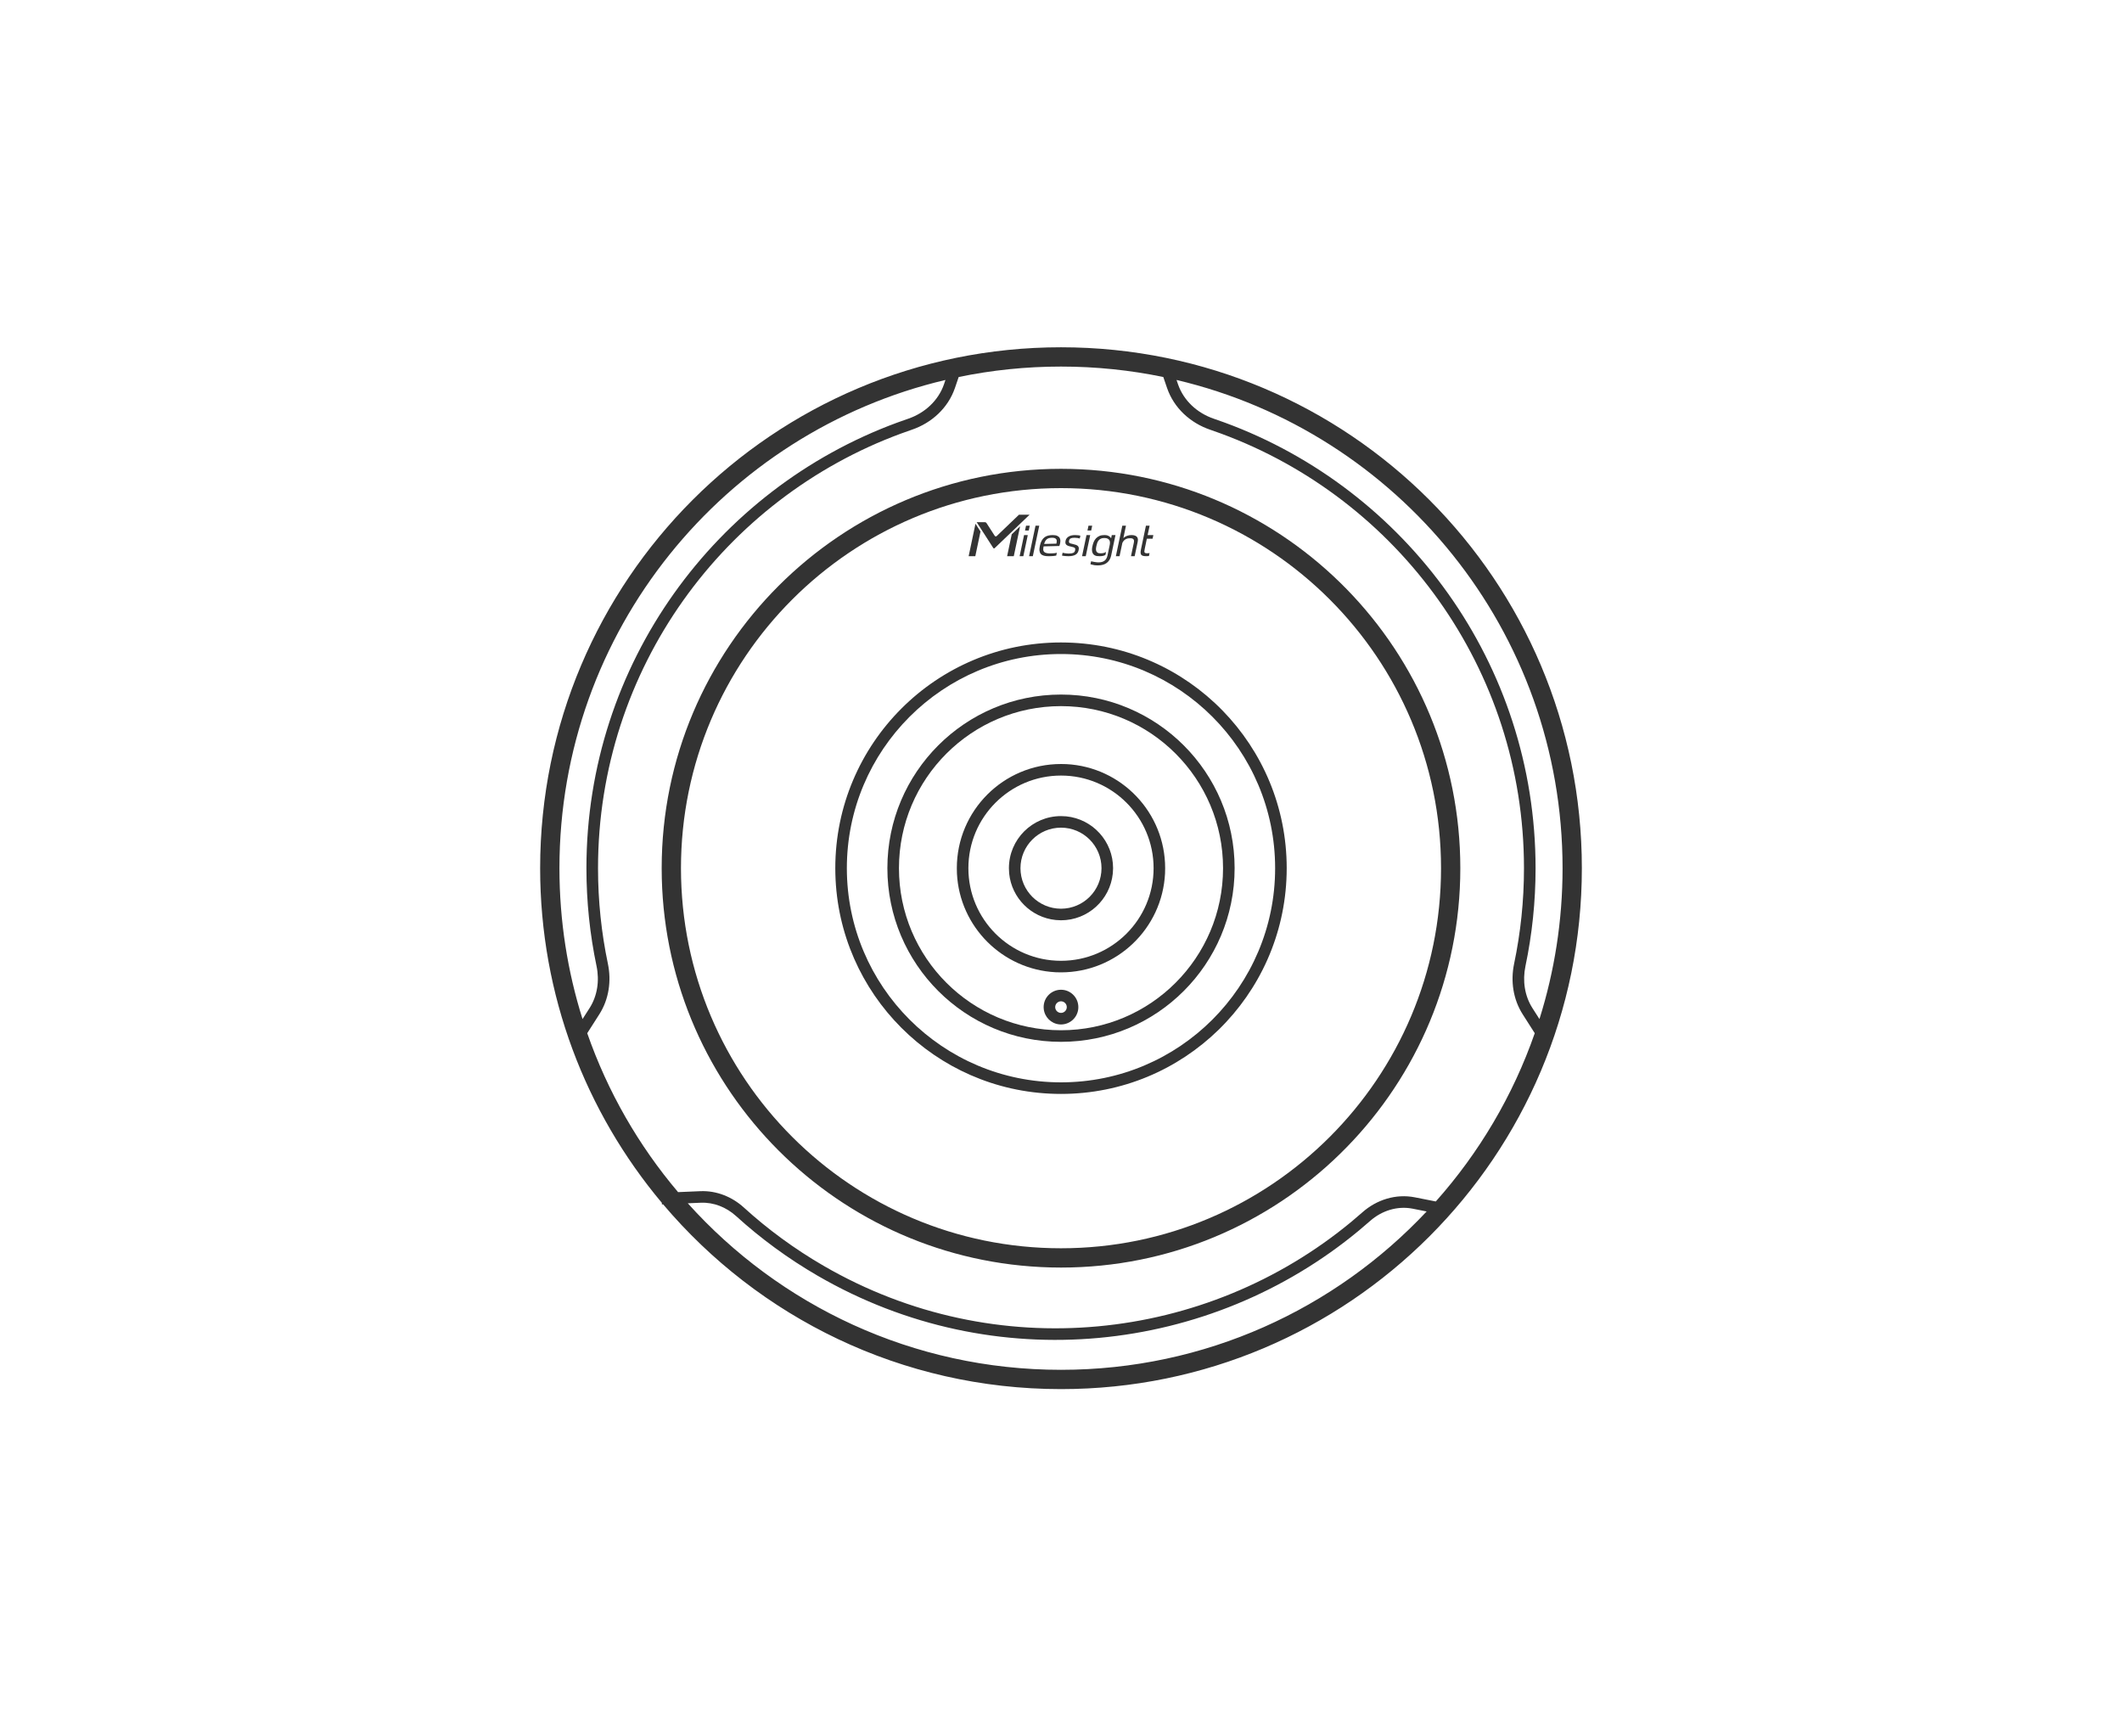 <svg width="110" height="90" viewBox="0 0 110 90" fill="none" xmlns="http://www.w3.org/2000/svg">
<path fill-rule="evenodd" clip-rule="evenodd" d="M55.092 51.305C55.545 51.351 55.899 51.734 55.899 52.2L55.895 52.292C55.848 52.746 55.466 53.099 55 53.1L54.907 53.095C54.484 53.051 54.148 52.715 54.105 52.292L54.1 52.2C54.1 51.703 54.503 51.3 55 51.3L55.092 51.305ZM55 51.899C54.835 51.9 54.699 52.035 54.699 52.2C54.699 52.366 54.835 52.5 55 52.5C55.165 52.5 55.3 52.366 55.3 52.2C55.3 52.035 55.165 51.9 55 51.899Z" fill="#333333"/>
<path fill-rule="evenodd" clip-rule="evenodd" d="M55.275 42.313C56.637 42.452 57.7 43.602 57.7 45L57.685 45.275C57.547 46.637 56.398 47.7 55 47.7L54.724 47.685C53.453 47.556 52.442 46.546 52.313 45.275L52.3 45C52.3 43.509 53.509 42.3 55 42.3L55.275 42.313ZM55 42.899C53.84 42.9 52.9 43.84 52.899 45C52.9 46.16 53.84 47.099 55 47.1C56.16 47.099 57.099 46.16 57.1 45C57.099 43.84 56.16 42.9 55 42.899Z" fill="#333333"/>
<path fill-rule="evenodd" clip-rule="evenodd" d="M55.277 39.606C58.13 39.751 60.399 42.111 60.399 45L60.393 45.277C60.248 48.13 57.889 50.399 55 50.399L54.722 50.393C51.961 50.252 49.746 48.038 49.606 45.277L49.6 45C49.6 42.018 52.018 39.6 55 39.6L55.277 39.606ZM55 40.199C52.349 40.199 50.199 42.349 50.199 45C50.199 47.651 52.349 49.8 55 49.8C57.651 49.8 59.8 47.651 59.8 45C59.8 42.349 57.651 40.199 55 40.199Z" fill="#333333"/>
<path fill-rule="evenodd" clip-rule="evenodd" d="M55 36C59.971 36 64 40.029 64 45C64 49.971 59.971 54 55 54C50.029 54 46 49.971 46 45C46 40.029 50.029 36 55 36ZM55 36.6C50.361 36.6 46.6 40.361 46.6 45C46.6 49.639 50.361 53.4 55 53.4C59.639 53.4 63.4 49.639 63.4 45C63.4 40.361 59.639 36.6 55 36.6Z" fill="#333333"/>
<path fill-rule="evenodd" clip-rule="evenodd" d="M55.302 33.304C61.624 33.464 66.7 38.639 66.7 45L66.696 45.302C66.536 51.624 61.361 56.7 55 56.7L54.698 56.696C48.476 56.539 43.461 51.524 43.304 45.302L43.3 45C43.3 38.538 48.538 33.3 55 33.3L55.302 33.304ZM55 33.899C48.87 33.9 43.9 38.87 43.899 45C43.9 51.13 48.87 56.099 55 56.1C61.13 56.099 66.1 51.13 66.1 45C66.1 38.87 61.13 33.9 55 33.899Z" fill="#333333"/>
<path d="M57.282 27.734C57.424 27.734 57.536 27.799 57.599 27.898L57.633 27.734H57.824L57.597 28.808C57.563 28.964 57.487 29.086 57.375 29.174C57.263 29.262 57.105 29.306 56.903 29.306C56.852 29.306 56.8 29.302 56.75 29.297C56.7 29.291 56.58 29.26 56.526 29.245L56.559 29.093C56.647 29.113 56.834 29.15 56.938 29.15C57.071 29.15 57.176 29.122 57.252 29.066C57.328 29.011 57.383 28.919 57.411 28.789L57.43 28.7L57.507 28.333C57.508 28.326 57.51 28.318 57.512 28.311L57.514 28.305C57.527 28.243 57.539 28.186 57.539 28.135C57.54 28.082 57.529 28.037 57.509 28.001C57.489 27.965 57.457 27.936 57.414 27.916C57.371 27.896 57.313 27.886 57.241 27.886C57.169 27.886 57.109 27.897 57.062 27.921C57.016 27.945 56.976 27.977 56.945 28.016C56.915 28.055 56.891 28.1 56.874 28.151C56.857 28.203 56.843 28.256 56.831 28.311C56.819 28.369 56.818 28.374 56.813 28.425C56.809 28.477 56.813 28.522 56.827 28.561C56.841 28.599 56.867 28.629 56.904 28.651C56.941 28.674 56.995 28.68 57.067 28.68C57.139 28.68 57.202 28.67 57.253 28.651C57.283 28.64 57.31 28.626 57.335 28.608L57.303 28.762C57.296 28.766 57.288 28.771 57.281 28.775C57.214 28.812 57.123 28.829 57.008 28.829C56.908 28.829 56.828 28.822 56.77 28.794C56.713 28.766 56.671 28.726 56.645 28.676C56.618 28.626 56.604 28.566 56.605 28.495C56.607 28.425 56.609 28.397 56.628 28.311C56.645 28.233 56.667 28.158 56.696 28.089C56.725 28.019 56.765 27.958 56.813 27.905C56.862 27.853 56.921 27.811 56.991 27.78C57.061 27.749 57.147 27.734 57.247 27.734H57.282Z" fill="#333333"/>
<path d="M50.827 27.549L50.558 28.829H50.213L50.567 27.145L50.827 27.549Z" fill="#333333"/>
<path d="M52.552 28.829H52.207L52.446 27.693L52.879 27.28L52.552 28.829Z" fill="#333333"/>
<path d="M53.047 28.829H52.855L53.085 27.734H53.278L53.047 28.829Z" fill="#333333"/>
<path d="M53.54 28.829H53.346L53.679 27.247H53.873L53.54 28.829Z" fill="#333333"/>
<path fill-rule="evenodd" clip-rule="evenodd" d="M54.568 27.734C54.67 27.734 54.749 27.748 54.806 27.774C54.863 27.801 54.904 27.835 54.929 27.878C54.953 27.92 54.967 27.968 54.967 28.02C54.967 28.073 54.962 28.125 54.951 28.176L54.937 28.23C54.93 28.251 54.922 28.274 54.914 28.299L54.099 28.319C54.086 28.377 54.075 28.452 54.079 28.494C54.083 28.537 54.097 28.571 54.121 28.599C54.145 28.626 54.179 28.647 54.225 28.66C54.27 28.674 54.324 28.684 54.397 28.685C54.463 28.685 54.527 28.682 54.6 28.679C54.673 28.675 54.735 28.669 54.785 28.649L54.754 28.796C54.731 28.801 54.723 28.802 54.69 28.808C54.66 28.812 54.623 28.819 54.585 28.821C54.547 28.824 54.512 28.827 54.469 28.827C54.426 28.828 54.383 28.829 54.341 28.829C54.252 28.829 54.175 28.819 54.11 28.802C54.046 28.784 53.994 28.755 53.956 28.713C53.918 28.671 53.894 28.614 53.885 28.545C53.875 28.475 53.885 28.387 53.907 28.281C53.93 28.176 53.962 28.088 54.001 28.019C54.04 27.949 54.088 27.893 54.144 27.851C54.199 27.808 54.262 27.778 54.333 27.761C54.404 27.743 54.483 27.734 54.568 27.734ZM54.539 27.873C54.47 27.873 54.411 27.881 54.364 27.896C54.317 27.912 54.279 27.935 54.247 27.965C54.216 27.995 54.19 28.031 54.17 28.074C54.15 28.117 54.139 28.141 54.126 28.194L54.763 28.178C54.772 28.137 54.777 28.099 54.779 28.061C54.781 28.024 54.776 27.992 54.762 27.964C54.748 27.936 54.723 27.914 54.688 27.898C54.654 27.881 54.604 27.873 54.539 27.873Z" fill="#333333"/>
<path d="M55.899 27.744C55.943 27.75 55.978 27.756 56.004 27.764L55.973 27.911C55.942 27.9 55.904 27.892 55.859 27.885C55.811 27.877 55.759 27.873 55.703 27.873C55.619 27.873 55.553 27.883 55.507 27.904C55.46 27.925 55.43 27.966 55.417 28.026C55.411 28.054 55.41 28.076 55.413 28.093C55.416 28.11 55.424 28.125 55.438 28.138C55.451 28.15 55.471 28.16 55.499 28.169C55.527 28.177 55.563 28.186 55.608 28.195C55.673 28.21 55.728 28.225 55.773 28.241C55.817 28.258 55.852 28.277 55.876 28.302C55.9 28.326 55.915 28.356 55.921 28.392C55.926 28.427 55.923 28.47 55.912 28.521C55.889 28.628 55.834 28.706 55.746 28.755C55.658 28.804 55.54 28.829 55.393 28.829C55.363 28.829 55.332 28.828 55.299 28.826C55.266 28.824 55.234 28.822 55.202 28.819C55.17 28.817 55.141 28.813 55.114 28.809C55.088 28.804 55.067 28.8 55.052 28.796L55.083 28.649C55.102 28.655 55.127 28.661 55.154 28.666C55.182 28.671 55.211 28.676 55.241 28.68C55.271 28.684 55.302 28.686 55.333 28.689C55.364 28.691 55.393 28.691 55.42 28.691C55.511 28.691 55.583 28.68 55.635 28.657C55.686 28.634 55.718 28.591 55.731 28.528C55.738 28.497 55.74 28.471 55.738 28.45C55.736 28.43 55.727 28.413 55.711 28.399C55.695 28.386 55.67 28.373 55.638 28.362C55.605 28.352 55.562 28.341 55.507 28.329C55.443 28.316 55.392 28.301 55.352 28.284C55.313 28.267 55.284 28.246 55.264 28.223C55.244 28.199 55.232 28.171 55.228 28.138C55.225 28.105 55.23 28.066 55.239 28.021C55.258 27.935 55.309 27.866 55.392 27.814C55.475 27.761 55.587 27.734 55.73 27.734C55.788 27.734 55.844 27.738 55.899 27.744Z" fill="#333333"/>
<path d="M56.283 28.829H56.092L56.322 27.734H56.514L56.283 28.829Z" fill="#333333"/>
<path d="M58.233 27.888C58.282 27.844 58.342 27.805 58.401 27.782C58.409 27.779 58.417 27.775 58.425 27.773C58.462 27.759 58.499 27.749 58.538 27.743C58.577 27.738 58.615 27.734 58.652 27.734C58.73 27.734 58.793 27.744 58.841 27.763C58.889 27.781 58.924 27.807 58.947 27.84C58.97 27.873 58.983 27.912 58.986 27.957L58.984 28.028C58.981 28.053 58.977 28.079 58.971 28.106L58.818 28.829H58.628L58.766 28.175C58.775 28.131 58.784 28.092 58.785 28.058C58.787 28.023 58.781 27.994 58.769 27.971C58.757 27.948 58.737 27.93 58.71 27.917C58.682 27.904 58.645 27.898 58.598 27.898C58.559 27.898 58.521 27.901 58.484 27.905C58.447 27.91 58.411 27.921 58.376 27.938C58.341 27.954 58.306 27.976 58.274 28.006C58.242 28.036 58.209 28.083 58.182 28.134L58.035 28.829H57.844L58.178 27.247H58.368L58.233 27.888Z" fill="#333333"/>
<path d="M59.491 27.734H59.787L59.759 27.87L59.747 27.923H59.45L59.339 28.457C59.329 28.502 59.324 28.538 59.322 28.566C59.321 28.595 59.324 28.618 59.333 28.634C59.342 28.65 59.357 28.66 59.378 28.667C59.399 28.674 59.428 28.677 59.465 28.677C59.491 28.677 59.515 28.676 59.535 28.674C59.555 28.672 59.57 28.669 59.591 28.665L59.559 28.818C59.534 28.821 59.518 28.823 59.497 28.825C59.476 28.827 59.453 28.828 59.428 28.828C59.361 28.828 59.307 28.823 59.264 28.814C59.221 28.805 59.187 28.787 59.164 28.761C59.141 28.734 59.129 28.697 59.126 28.65C59.123 28.603 59.131 28.542 59.147 28.468L59.403 27.247H59.594L59.491 27.734Z" fill="#333333"/>
<path d="M51.56 28.412C51.539 28.432 51.505 28.428 51.489 28.403L50.638 27.08L50.628 27.065H51.058C51.09 27.066 51.12 27.083 51.137 27.109L51.565 27.773C51.587 27.808 51.636 27.814 51.666 27.785L52.82 26.68H53.37L51.56 28.412Z" fill="#333333"/>
<path d="M53.328 27.497H53.135L53.188 27.247H53.381L53.328 27.497Z" fill="#333333"/>
<path d="M56.565 27.497H56.372L56.425 27.247H56.617L56.565 27.497Z" fill="#333333"/>
<path fill-rule="evenodd" clip-rule="evenodd" d="M55.534 24.307C66.719 24.59 75.7 33.746 75.7 45L75.693 45.534C75.41 56.719 66.254 65.7 55 65.7L54.466 65.693C43.458 65.415 34.586 56.542 34.307 45.534L34.3 45C34.3 33.568 43.568 24.3 55 24.3L55.534 24.307ZM55 25.3C44.12 25.3 35.3 34.12 35.3 45C35.3 55.88 44.12 64.7 55 64.7C65.88 64.7 74.7 55.88 74.7 45C74.7 34.12 65.88 25.3 55 25.3Z" fill="#333333"/>
<path fill-rule="evenodd" clip-rule="evenodd" d="M55 18C69.912 18 82 30.088 82 45C82 59.912 69.912 72 55 72C46.729 72 39.328 68.281 34.375 62.424L34.312 62.427L34.309 62.345C30.372 57.653 28 51.604 28 45C28 30.088 40.088 18 55 18ZM35.653 62.368C40.413 67.667 47.317 71 55 71C62.476 71 69.212 67.843 73.955 62.792L73.228 62.648C72.447 62.494 71.635 62.744 71.024 63.284C70.833 63.453 70.639 63.619 70.443 63.781C62.735 70.177 51.556 71.444 42.386 66.124C40.841 65.228 39.43 64.188 38.159 63.033C37.651 62.571 36.996 62.311 36.325 62.34L35.653 62.368ZM55 19C53.182 19 51.409 19.186 49.696 19.541L49.502 20.11C49.144 21.153 48.291 21.925 47.268 22.273C47.082 22.337 46.897 22.402 46.713 22.47C37.541 25.844 31 34.659 31 45C31 46.698 31.177 48.355 31.512 49.953C31.699 50.845 31.566 51.793 31.065 52.576L30.441 53.553C31.501 56.596 33.11 59.381 35.15 61.79L36.3 61.741C37.144 61.705 37.949 62.032 38.562 62.59C39.801 63.717 41.179 64.73 42.687 65.605C51.632 70.794 62.539 69.559 70.061 63.319C70.252 63.161 70.44 62.999 70.627 62.834C71.363 62.183 72.361 61.865 73.344 62.06L74.429 62.274C76.669 59.757 78.426 56.802 79.558 53.553L78.935 52.576C78.434 51.793 78.301 50.845 78.488 49.953C78.823 48.355 79 46.698 79 45C79 34.659 72.459 25.844 63.287 22.47C63.103 22.402 62.918 22.337 62.732 22.273C61.709 21.925 60.856 21.153 60.498 20.11L60.303 19.541C58.591 19.186 56.817 19 55 19ZM49.01 19.694C37.538 22.399 29 32.702 29 45C29 47.725 29.42 50.352 30.197 52.82L30.561 52.253C30.967 51.617 31.082 50.832 30.924 50.076C30.58 48.438 30.399 46.74 30.399 45C30.4 34.399 37.106 25.365 46.506 21.906C46.694 21.837 46.884 21.77 47.074 21.705C47.942 21.41 48.644 20.763 48.935 19.916L49.01 19.694ZM61.065 19.916C61.356 20.763 62.058 21.41 62.926 21.705C63.116 21.77 63.306 21.837 63.494 21.906C72.894 25.365 79.6 34.399 79.601 45C79.601 46.74 79.42 48.438 79.076 50.076C78.918 50.832 79.033 51.617 79.439 52.253L79.802 52.82C80.579 50.352 81 47.725 81 45C81 32.702 72.461 22.399 60.989 19.694L61.065 19.916Z" fill="#333333"/>
</svg>
